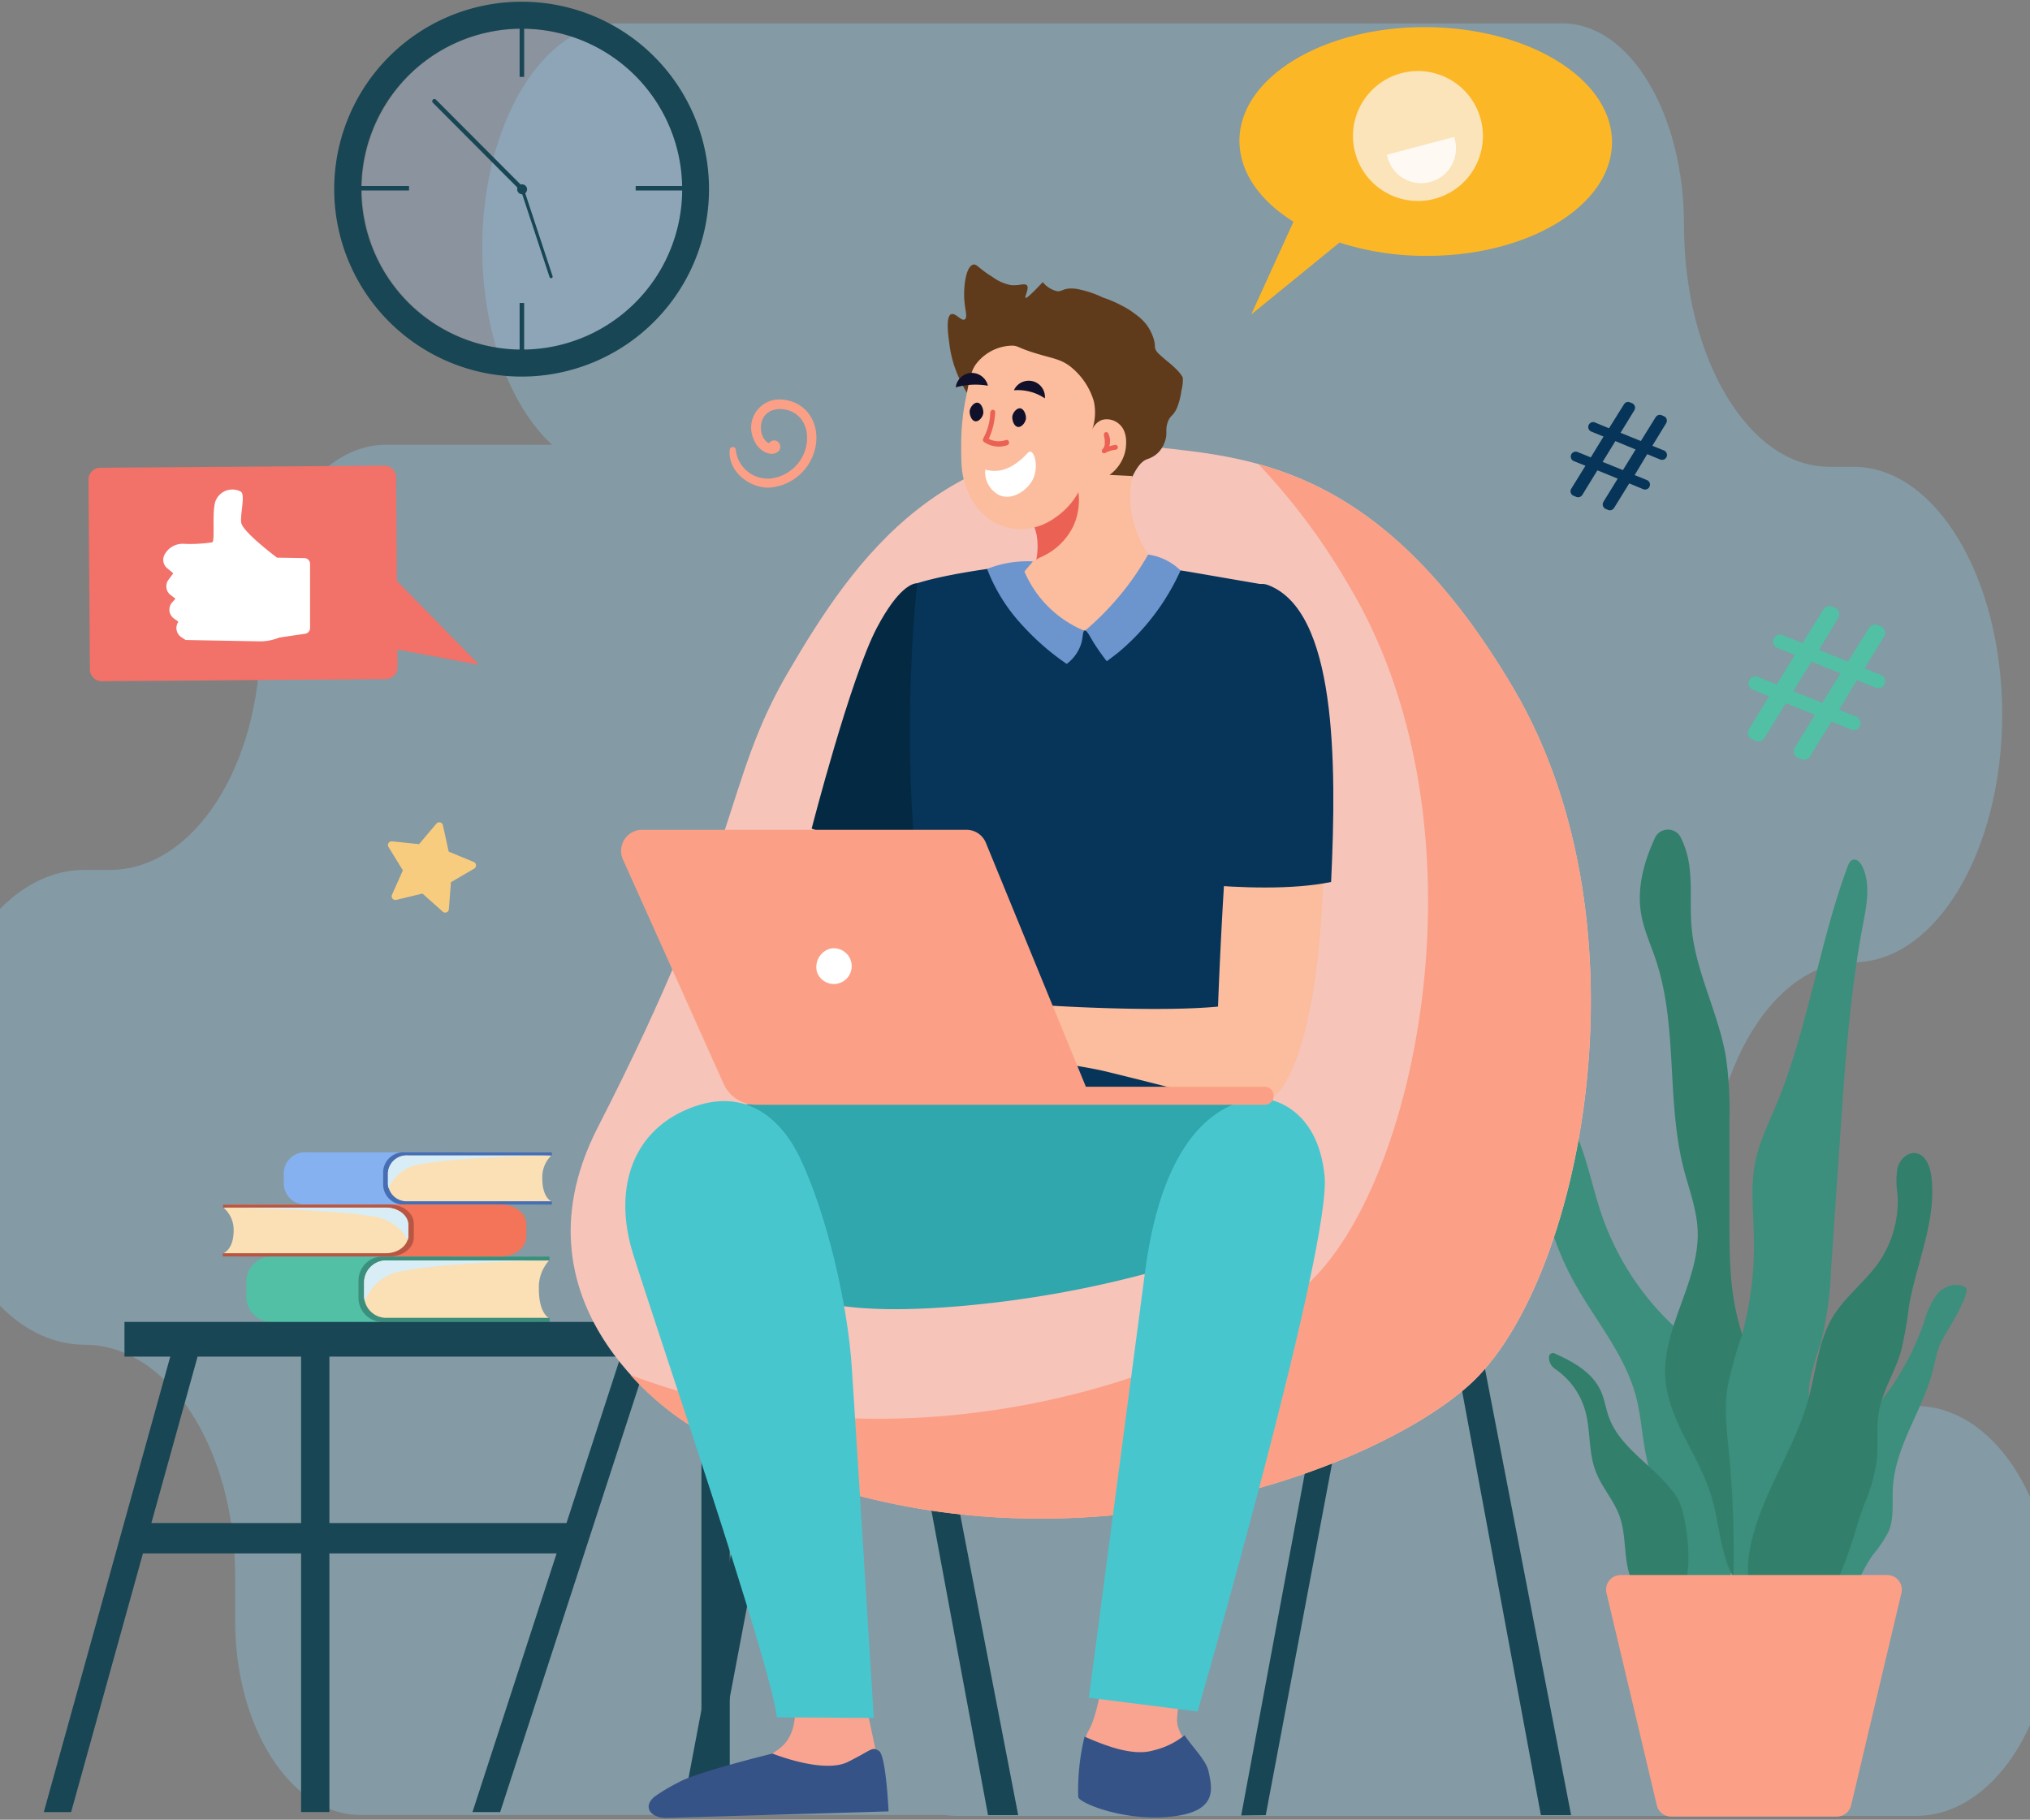 <svg width="376" height="337" fill="none" xmlns="http://www.w3.org/2000/svg"><rect width="100%" height="100%" fill="#808080" stroke="none"/><path opacity=".48" d="M354.886 260.376h-46.623c4.971-6.853 8.164-17.223 8.164-28.837v-8.579c0-24.719 12.041-44.752 26.878-44.752 15.21 0 27.549-20.547 27.549-45.889 0-25.341-12.339-45.877-27.549-45.877h-4.51c-14.85 0-26.878-20.044-26.878-44.763 0-20.622-10.041-37.341-22.429-37.341H114.279c-13.793 0-24.965 18.606-24.965 41.566 0 15.69 5.22 29.352 12.936 36.462H71.47c-12.836 0-23.249 16.087-23.249 35.83 0 23.711-12.426 42.896-27.847 42.896H15.69c-15.77 0-28.58 19.7-28.58 43.969 0 24.301 12.773 43.969 28.58 43.969 15.383 0 27.859 19.218 27.859 42.896v8.183c0 19.925 10.4 36.011 23.237 36.011h108.107c.822.117 1.653.175 2.486.172h177.507c14.03 0 25.412-16.987 25.412-37.942 0-20.987-11.382-37.974-25.412-37.974Z" fill="#8CD3F5" fill-opacity=".64"/><path d="M135.181 83.157c-.527 4.126 3.76 7.392 7.52 7.134a9.412 9.412 0 0 0 8.411-7.886c.667-4.48-2.03-8.067-6.198-8.4a5.211 5.211 0 0 0-5.479 6.94c.838 2.61 3.223 3.588 4.426 2.868a1.189 1.189 0 0 0 .662-1.209 1.19 1.19 0 0 0-.92-1.026 1.162 1.162 0 0 0-1.16.505c-.988-.397-1.934-2.202-1.3-4.157.827-2.482 3.975-2.632 5.93-1.472 2.492 1.482 2.879 4.673 1.966 7.208a7.66 7.66 0 0 1-6.446 4.963 5.975 5.975 0 0 1-6.327-5.457.584.584 0 0 0-.539-.38.581.581 0 0 0-.546.37Z" fill="#FBA086"/><path d="M264.201 5.026c-19.057-.118-34.57 9.282-34.635 20.992 0 5.855 3.793 11.173 10.013 15.04l-7.832 17.189 16.351-13.322a52.351 52.351 0 0 0 15.846 2.46c19.068.119 34.57-9.281 34.635-20.991.064-11.71-15.32-21.26-34.378-21.368Z" fill="#FCB726"/><path d="M250.998 28.242a12.036 12.036 0 0 0 10.004 8.865 12.034 12.034 0 0 0 13.644-12.64 12.034 12.034 0 0 0-23.934-.915 12.022 12.022 0 0 0 .286 4.69Z" fill="#FBE4BA"/><path d="M269.324 25.373a6.445 6.445 0 1 1-12.429 3.277l12.429-3.277Z" fill="#FFF9F3"/><path d="m71.169 86.23-52.617.394a2.18 2.18 0 0 0-2.165 2.197l.264 35.171a2.181 2.181 0 0 0 2.198 2.165l52.617-.395a2.18 2.18 0 0 0 2.164-2.197l-.264-35.171a2.18 2.18 0 0 0-2.197-2.165Z" fill="#F27168"/><path d="m71.753 105.793 16.995 17.317-20.959-3.91 3.964-13.407Z" fill="#F27168"/><path d="m56.422 103.355-5.113-.086s-6.446-4.813-6.64-6.52c-.193-1.709.86-5.297-.14-5.748a3.352 3.352 0 0 0-4.447 1.429c-.977 1.643-.172 7.606-.763 8.003-1.809.272-3.64.362-5.468.269a3.79 3.79 0 0 0-3.373 2.019 2.022 2.022 0 0 0 .483 2.504l1.14.945-.892 1.192a2.032 2.032 0 0 0 .386 2.826l.903.687-.623.699a2.013 2.013 0 0 0-.485 1.574 2.02 2.02 0 0 0 .85 1.412l.795.569-.118.215a2.03 2.03 0 0 0 .666 2.654l.806.526 13.61.247a9.41 9.41 0 0 0 3.728-.698l4.803-.709a1.07 1.07 0 0 0 .902-1.074v-11.925a1.074 1.074 0 0 0-1.01-1.01Z" fill="#fff"/><path d="m291.006 90.549 2.654-4.297-2.149-.86a.913.913 0 0 1-.505-1.182.924.924 0 0 1 1.193-.504l2.449.999 2.363-3.857-2.266-.924a.915.915 0 0 1-.505-1.181.911.911 0 0 1 1.181-.505l2.6 1.074 2.783-4.448a.887.887 0 0 1 1.074-.365l.397.161a.905.905 0 0 1 .568.941.902.902 0 0 1-.127.37l-2.557 4.179 3.76 1.525 2.75-4.426a.916.916 0 0 1 1.075-.365l.429.183a.893.893 0 0 1 .52.555.908.908 0 0 1-.09.755l-2.557 4.18 2.149.859a.923.923 0 0 1 .505 1.181.926.926 0 0 1-1.182.505l-2.417-.999-2.331 3.879 2.277.923a.898.898 0 0 1 .493.488.898.898 0 0 1 .001.694.909.909 0 0 1-1.181.505l-2.59-1.074-2.814 4.555a.9.9 0 0 1-1.074.365l-.462-.183a.917.917 0 0 1-.515-.563.928.928 0 0 1 .085-.758l2.643-4.297-3.76-1.537-2.804 4.566a.924.924 0 0 1-1.075.365l-.461-.193a.894.894 0 0 1-.568-.52.907.907 0 0 1 .041-.769Zm9.594-3.491 2.352-3.814-3.749-1.558-2.363 3.857 3.76 1.515Z" fill="#073459"/><path d="m72.591 165.739 2.03-4.555-2.642-4.297a.69.69 0 0 1 .655-1.075l4.985.516 3.223-3.814a.694.694 0 0 1 1.014-.03c.089.092.15.206.178.331l1.074 4.899 4.63 1.912a.69.69 0 0 1 .431.591.687.687 0 0 1-.345.644l-4.297 2.514-.386 4.996a.676.676 0 0 1-1.14.451l-3.749-3.341-4.866 1.171a.697.697 0 0 1-.365-.017.691.691 0 0 1-.43-.896Z" fill="#F8CC7F"/><path d="m323.951 135.026 3.706-6.07-3.008-1.224a1.279 1.279 0 0 1-.014-2.37c.313-.131.666-.133.981-.005l3.47 1.397 3.352-5.457-3.223-1.3a1.292 1.292 0 0 1-.705-.69 1.282 1.282 0 0 1-.004-.986 1.285 1.285 0 0 1 1.676-.709l3.674 1.482 3.889-6.252a1.266 1.266 0 0 1 1.568-.516l.57.226a1.295 1.295 0 0 1 .734.795 1.298 1.298 0 0 1-.122 1.074l-3.566 5.941 5.371 2.149 3.889-6.253a1.3 1.3 0 0 1 1.579-.515l.612.247a1.298 1.298 0 0 1 .613 1.869l-3.621 5.909 3.008 1.213a1.292 1.292 0 0 1 .709 1.676 1.287 1.287 0 0 1-1.675.709l-3.47-1.407-3.298 5.49 3.222 1.3a1.287 1.287 0 0 1-.966 2.384l-3.674-1.493-3.975 6.446a1.276 1.276 0 0 1-1.58.516l-.655-.269a1.277 1.277 0 0 1-.612-1.858l3.749-6.092-5.371-2.148-3.975 6.445a1.282 1.282 0 0 1-1.579.516l-.656-.268a1.301 1.301 0 0 1-.764-.803 1.288 1.288 0 0 1 .141-1.099Zm13.579-4.866 3.352-5.469-5.372-2.148-3.351 5.457 5.371 2.16Z" fill="#51C0A5"/><path d="M319.43 263.489c-.387-3.363-.838-6.8-2.396-9.808-1.901-3.653-5.231-6.285-8.153-9.186a50.967 50.967 0 0 1-12.151-19.337c-1.944-5.618-2.911-11.602-5.597-16.909-1.632-3.223-3.867-6.145-5.726-9.26-4.393-7.37-6.789-16.115-12.751-22.249a26.766 26.766 0 0 0 6.048 21.153 36.049 36.049 0 0 1 4.297 5.21c2.03 3.556 1.848 7.896 2.084 11.989a52.42 52.42 0 0 0 6.296 22.023c3.899 7.187 9.55 13.579 11.634 21.486 1.568 5.919 1.074 12.569 4.448 17.704.41.522.704 1.127.859 1.773.033.359.011.721-.064 1.074l-.226 1.429c-.752 4.845-1.547 11.022 2.621 14.642 2.89 2.525 6.607 2.579 8.68-.762 2.074-3.342 1.902-8.294 1.752-12.075-.269-6.253-.946-12.623-1.655-18.897Z" fill="#3C8F7C"/><path d="M326.938 259.588c-1.623-5.607-4.147-10.957-5.372-16.662-1.225-5.532-1.235-11.258-1.235-16.93v-18.629a70.507 70.507 0 0 0-.645-11.57c-1.375-8.207-5.64-15.792-6.37-24.074-.312-3.588.053-7.209-.344-10.743a16.781 16.781 0 0 0-1.687-5.941 2.645 2.645 0 0 0-2.414-1.405 2.648 2.648 0 0 0-2.334 1.534c-2.073 4.49-3.384 9.346-2.546 14.148.494 2.89 1.751 5.576 2.675 8.347 4.157 12.365 1.955 26.041 5.167 38.675.967 3.813 2.439 7.52 2.611 11.484.408 9.411-6.629 18.005-5.984 27.405.537 7.703 6.07 14.084 8.401 21.486 1.3 4.125 1.579 8.519 2.976 12.612 1.074 3.223 3.598 7.036 7.52 6.069 3.717-.913 2.599-3.942 2.427-6.843-.612-9.883-.086-19.391-2.846-28.963Z" fill="#327F6C"/><path d="M335.437 264.735c-.161-2.922-.656-5.855-.247-8.745a51.778 51.778 0 0 1 2.009-7.112 64.51 64.51 0 0 0 1.944-13.697l1.719-25.16c.892-13.031 1.783-26.105 4.222-38.932.677-3.567 1.439-7.423-.172-10.678-.333-.688-.999-1.418-1.73-1.182-.515.161-.773.73-.956 1.235-5.371 14.482-7.337 30.08-13.289 44.304-1.418 3.405-3.083 6.757-3.813 10.378-.892 4.35-.398 8.841-.291 13.278a62.262 62.262 0 0 1-2.213 18.896 79.83 79.83 0 0 0-2.653 9.615c-.623 4.104-.097 8.283.301 12.419a191.26 191.26 0 0 1 .762 23.924c-.15 4.695 3.814 4.566 6.446 1.687 1.837-2.02 1.816-4.233 2.45-6.736 2.03-8.24 6.016-14.567 5.511-23.494Z" fill="#3C8F7C"/><path d="M310.696 277.453c-3.502-5.629-10.474-8.82-12.708-15.04-.57-1.59-.795-3.298-1.494-4.834-1.547-3.416-5.06-5.372-8.508-6.919a.725.725 0 0 0-.729.024.728.728 0 0 0-.345.642c-.015.42.076.836.264 1.211.187.376.466.698.81.938a13.966 13.966 0 0 1 5.586 7.617c1.074 3.652.602 7.659 1.934 11.237 1.074 2.997 3.405 5.446 4.48 8.454.977 2.75.881 5.758 1.343 8.648.461 2.89 1.74 5.952 4.393 7.177 9.637 4.35 7.241-15.524 4.974-19.155Z" fill="#327F6C"/><path d="M350.596 275.595c-.151 2.718.268 5.575-.806 8.079a24.466 24.466 0 0 1-2.911 4.297c-3.524 4.984-4.802 12.064-10.228 14.879a1.885 1.885 0 0 1-1.16.279 1.778 1.778 0 0 1-1.138-1.16c-1.333-3.105.161-6.596 1.074-9.852a2.408 2.408 0 0 0 0-1.729c-.301-.57-.978-.817-1.44-1.279-.924-.891-.838-2.384-.655-3.674a83.861 83.861 0 0 1 1.934-9.496 16.725 16.725 0 0 1 2.03-5.082 22.93 22.93 0 0 1 4.297-4.243 50.724 50.724 0 0 0 14.825-21.883 14.605 14.605 0 0 1 2.482-5.189c1.3-1.429 3.61-2.149 5.189-1.074 1.074.784-3.481 8.186-4.018 9.067-1.526 2.535-1.547 4.737-2.417 7.52-2.149 6.982-6.661 13.149-7.058 20.54Z" fill="#3C8F7C"/><path d="M345.244 278.743a33.277 33.277 0 0 0 2.342-7.982c.376-3.073-.118-6.22.409-9.271.676-3.911 2.965-7.359 4.093-11.173a72.645 72.645 0 0 0 1.504-8.476c1.407-8.089 5.21-15.996 4.114-24.139-.236-1.773-1.074-3.835-2.793-4.136-1.59-.28-3.04 1.181-3.449 2.739a14.573 14.573 0 0 0 0 4.824 19.977 19.977 0 0 1-3.566 12.784c-2.503 3.534-6.134 6.198-8.38 9.894-2.76 4.544-3.136 10.087-4.544 15.212-2.793 10.184-9.819 19.079-11.097 29.564-.505 4.179.473 9.25 4.297 10.926 11.183 4.823 14.524-14.235 17.07-20.766Z" fill="#327F6C"/><path d="M325.766 291.678h-25.578a2.715 2.715 0 0 0-2.127 1.032 2.712 2.712 0 0 0-.505 2.309l9.325 39.308a2.696 2.696 0 0 0 2.631 2.084h30.714a2.705 2.705 0 0 0 2.643-2.084l9.314-39.308a2.715 2.715 0 0 0-.505-2.309 2.715 2.715 0 0 0-2.127-1.032h-23.785Z" fill="#FBA086"/><path d="M118.571 214.113c-1.074 0-1.923 1.214-1.923 2.729 0 1.515.849 2.729 1.913 2.729 1.063 0 1.923-1.214 1.923-2.729 0-1.515-.849-2.729-1.913-2.729Zm0 .774c.57 0 1.075.279 1.075.634 0 .354-.462.623-1.075.623-.612 0-1.074-.28-1.074-.634 0-.355.505-.612 1.074-.612v-.011Zm0 3.663c-.795 0-1.45-.44-1.45-.978 0-.537.655-.977 1.461-.977s1.45.44 1.45.977c0 .538-.666.978-1.471.978h.01Z" fill="#466EB4"/><path d="M114.218 220.141a6.694 6.694 0 0 0-.613 2.771v20.003a2.217 2.217 0 0 0 2.149 2.149h11.441a2.142 2.142 0 0 0 1.561-.606 2.136 2.136 0 0 0 .652-1.543l.054-20.003a6.706 6.706 0 0 0-.602-2.771h-14.642Z" fill="#7F1D9C"/><path d="M114.218 220.141a6.694 6.694 0 0 0-.613 2.771v20.003a2.217 2.217 0 0 0 2.149 2.149h11.441a2.142 2.142 0 0 0 1.561-.606 2.136 2.136 0 0 0 .652-1.543l.054-20.003a6.706 6.706 0 0 0-.602-2.771h-14.642Z" fill="#7F1D9C"/><path d="m129.462 222.944-.054 20.003a2.15 2.15 0 0 1-1.371 2.004 2.141 2.141 0 0 1-.842.144h-11.441a2.212 2.212 0 0 1-2.149-2.148v-20.003a6.695 6.695 0 0 1 .613-2.772h14.642c.398.87.603 1.815.602 2.772Z" fill="#F37458"/><path d="M116.584 242.916v-19.992a6.67 6.67 0 0 1 .613-2.772h-3.03c-.4.87-.609 1.815-.612 2.772v20.003a2.211 2.211 0 0 0 2.148 2.149h3.04a2.162 2.162 0 0 1-1.53-.629 2.161 2.161 0 0 1-.629-1.531Z" fill="#F48C80"/><path d="m129.463 222.945-.053 20.004a2.152 2.152 0 0 1-2.213 2.148h-4.674a2.138 2.138 0 0 0 1.576-.598 2.157 2.157 0 0 0 .659-1.55l.054-20.004a6.717 6.717 0 0 0-.613-2.771h4.663c.397.87.602 1.815.601 2.771Z" fill="#B75743"/><path d="M128.916 220.173h-14.643a1.164 1.164 0 0 1 1.171-1.15h12.301a1.182 1.182 0 0 1 1.171 1.161v-.011Z" fill="#13375A"/><path d="m113.572 238.966-.006 2.481 15.857.039.006-2.482-15.857-.038Z" fill="#355387"/><path d="M99.814 213.705h1.751a1.865 1.865 0 0 0-1.075-.311H56.724a3.932 3.932 0 0 0-4.158 3.652v2.342a3.934 3.934 0 0 0 4.158 3.674h43.315l-.225-9.357Z" fill="#86B1F0"/><path d="M74.944 213.395a3.77 3.77 0 0 0-3.975 3.523v2.643a3.76 3.76 0 0 0 3.975 3.513h27.276v-.591h-.161l-6.93-.58-1.364-4.856s2.707-2.686 2.88-2.761c.171-.075 5.457-.279 5.457-.279h.118v-.591l-27.276-.021Z" fill="#466EB4"/><path d="M100.446 218.219a5.647 5.647 0 0 1 1.665-4.233h-26.61a3.452 3.452 0 0 0-3.642 3.223v2.031a3.448 3.448 0 0 0 3.642 3.222h26.61s-1.665-.655-1.665-4.243Z" fill="#FAE0B4"/><path d="M71.86 217.22v2.03c0 .265.032.528.096.785a7.615 7.615 0 0 1 5.898-4.427c7.638-1.407 24.257-1.622 24.257-1.622h-26.61a3.449 3.449 0 0 0-3.642 3.234Z" fill="#D9EDF6" style="mix-blend-mode:multiply"/><path d="M99.092 233.074h1.977a1.991 1.991 0 0 0-1.171-.386H50.32a4.656 4.656 0 0 0-3.302 1.332 4.644 4.644 0 0 0-1.393 3.276v2.922a4.65 4.65 0 0 0 4.695 4.609h49.03l-.258-11.753Z" fill="#51C0A5"/><path d="M70.904 232.699a4.46 4.46 0 0 0-4.502 4.405v3.309a4.46 4.46 0 0 0 4.502 4.404h30.907v-.741h-.129l-7.842-.73-1.59-6.102s3.061-3.374 3.222-3.46c.162-.085 6.178-.343 6.178-.343h.129v-.731l-30.875-.011Z" fill="#3C8F7C"/><path d="M99.814 238.737a7.38 7.38 0 0 1 1.88-5.297h-30.08a4.09 4.09 0 0 0-2.92 1.143 4.072 4.072 0 0 0-1.249 2.875v2.546a4.092 4.092 0 0 0 4.126 4.05h30.08s-1.837-.827-1.837-5.317Z" fill="#FAE0B4"/><path d="M67.445 237.458v2.546c0 .33.043.659.13.978a8.794 8.794 0 0 1 6.66-5.543c8.659-1.762 27.459-2.02 27.459-2.02h-30.08a4.07 4.07 0 0 0-3.837 2.47 4.08 4.08 0 0 0-.332 1.569Z" fill="#D9EDF6" style="mix-blend-mode:multiply"/><path d="M43.984 223.374h-1.976c.355-.207.76-.315 1.17-.311h49.6c2.6 0 4.706 1.632 4.706 3.652v2.321c0 2.019-2.149 3.652-4.705 3.652H43.737l.247-9.314Z" fill="#F37458"/><path d="M72.151 223.074c2.482 0 4.49 1.558 4.49 3.492v2.621c0 1.934-2.008 3.491-4.49 3.491H41.266v-.591h.129l7.853-.58 1.59-4.791s-3.062-2.675-3.223-2.739c-.162-.065-6.178-.28-6.178-.28h-.128v-.58l30.842-.043Z" fill="#B75743"/><path d="M43.275 227.855a5.37 5.37 0 0 0-1.88-4.201h30.08c2.277 0 4.125 1.44 4.125 3.223v1.988c0 1.772-1.848 3.222-4.125 3.222h-30.08s1.88-.666 1.88-4.232Z" fill="#FAE0B4"/><path d="M75.643 226.866v1.999c-.001.262-.04.523-.118.773a8.533 8.533 0 0 0-6.672-4.394c-8.658-1.407-27.458-1.611-27.458-1.611h30.08c2.32.021 4.168 1.461 4.168 3.233Z" fill="#D9EDF6" style="mix-blend-mode:multiply"/><path d="M147.371 244.807H23.055v6.424H147.37v-6.424ZM106.593 282.053h-81.28v5.618h81.28v-5.618Z" fill="#184654"/><path d="M135.168 248.008h-5.242v87.565h5.242v-87.565ZM61.012 248.008H55.77v87.565h5.242v-87.565ZM92.636 335.584l28.243-86.813-4.63-1.515-28.737 88.328h5.124ZM13.173 335.583l24.16-87.007-4.694-1.31-24.526 88.317h5.06Z" fill="#184654"/><path opacity=".3" d="M96.708 64.734c16.381 0 29.661-13.304 29.661-29.715 0-16.41-13.28-29.714-29.661-29.714S67.047 18.608 67.047 35.019c0 16.411 13.28 29.715 29.66 29.715Z" fill="#A0BFE4"/><path d="M75.76 34.44H64.824v.837H75.76v-.837ZM128.678 34.44h-10.936v.837h10.936v-.837ZM97.084 3.285h-.838v10.958h.838V3.285ZM97.084 56.107h-.838v10.958h.838V56.107ZM97.623 35.02a.914.914 0 1 1-1.827.02.914.914 0 0 1 1.827-.02Z" fill="#184654"/><path d="M96.687 35.429a.408.408 0 0 1-.279-.119L80.165 19.013a.403.403 0 0 1 .57-.569l16.264 16.297a.397.397 0 0 1 0 .57.421.421 0 0 1-.312.118Z" fill="#184654"/><path d="M101.942 51.489a.302.302 0 0 1-.151-.172l-5.253-15.91a.294.294 0 0 1 .559-.183l5.253 15.91a.302.302 0 0 1-.183.376.32.32 0 0 1-.225-.021Z" fill="#184654"/><path d="M96.688.32a34.71 34.71 0 1 0 34.635 34.7 34.677 34.677 0 0 0-10.131-24.523A34.67 34.67 0 0 0 96.688.32Zm1.858 64.36a29.714 29.714 0 1 1 27.749-31.519 29.678 29.678 0 0 1-16.535 28.54 29.683 29.683 0 0 1-11.192 2.98h-.022ZM151.334 229.093l-4.654-.882-20.193 106.563 4.654.882 20.193-106.563ZM285.408 336.152h5.597l-20.842-107.955-4.651.881 19.896 107.074ZM183.008 336.154h5.586l-20.841-107.955-4.651.881 19.906 107.074ZM234.443 336.153l-4.545.054 19.993-107.525 4.652.881-20.1 106.59Z" fill="#184654"/><path d="M214.161 82.815c18.413 1.977 42.241 4.06 66.165 44.658 26.148 44.368 12.387 110.652-8.25 129.076-20.637 18.424-88.092 41.156-144.707 7.111 0 0-34.216-20.637-16.651-54.874 27.018-52.705 23.194-63.684 35.28-84.342 12.085-20.659 29.113-45.808 68.163-41.629Z" fill="#F7C4BA"/><path d="M280.327 127.473c-16.33-27.716-32.616-37.481-47.205-41.489a121.399 121.399 0 0 1 17.039 23.001c26.148 44.379 12.386 110.651-8.251 129.075-18.263 16.34-73.384 36.064-125.133 16.577a52.667 52.667 0 0 0 10.55 9.045c56.658 34.044 124.069 11.301 144.706-7.112 20.637-18.413 34.442-84.729 8.294-129.097Z" fill="#FBA086"/><path d="M169.899 108.008c-.956 0-3.588.913-7.445 8.175-4.92 9.271-12.118 37.267-12.118 37.267l21.486 7.971 2.75-5.844 4.544-44.991s-8.949-2.589-9.217-2.578Z" fill="#042A43"/><path d="M198.283 103.967c-6.134 0-21.324 1.794-28.382 4.039 0 0-5.179 44.368 4.662 78.079 2.213 7.52-1.816 31.283-1.816 31.283l63.609-.838s-7.52-57.388-4.695-66.605c2.826-9.218 2.912-41.575 2.912-41.575s-.441-.065-14.299-2.46a146.262 146.262 0 0 0-21.991-1.923Z" fill="#073459"/><path d="M205.693 299.703s-1.407 16.19-3.996 20.669c-2.589 4.48.14 12.108.279 13.15.14 1.042 5.447 2.546 13.891 1.643 8.444-.902 8.304-2.836 7.616-5.973-.687-3.137-5.167-7.176-5.446-10.162-.28-2.987 2.589-13.751 2.589-13.751l-14.933-5.576Z" fill="#F8A491"/><path d="M179.922 204.005s-43.917-2.428-53.714 3.491c-9.798 5.92 1.772 18.07 1.772 18.07a47.699 47.699 0 0 0 16.114 12.794c6.339 3.051 14.331 5.039 32.541 3.621a200.419 200.419 0 0 0 46.194-9.239c7.617-2.697 12.891-9.056 13.493-16.211a18.262 18.262 0 0 0-3.653-12.043l-52.747-.483Z" fill="#30A6AD"/><path d="M216.92 336.422c8.691-.924 7.617-5.178 6.919-8.412-.441-2.019-2.933-4.404-4.426-6.66a14.497 14.497 0 0 1-5.812 2.814c-3.921 1.16-9.303-1.074-12.72-2.557a41.904 41.904 0 0 0-1.171 11.173c.108 1.085 8.509 4.587 17.21 3.642Z" fill="#355387"/><path d="M212.118 235.309c-1.751 13.235-10.442 79.099-10.442 79.099l20.153 2.546s24.784-85.942 23.516-99.124c-1.267-13.181-10.549-14.256-10.549-14.256s-18.037-3.287-22.678 31.735Z" fill="#48C6CE"/><path d="M235.272 113.239c-5.952-2.224-8.853 51.19-9.669 73.17-10.528 1.01-28.888 0-33.464-.333-2.149-.161-7.101-1.977-9.239-2.256a22.094 22.094 0 0 0-5.264-.247c-.387.075-11.366 4.544-12.311 5.522-1.16 1.224-4.297 4.297-3.782 5.618.516 1.321 6.059-3.695 6.059-3.695l2.697-1.515c-3.363 3.223-9.766 7.584-8.842 9.153.924 1.568 6.682-2.847 10.797-5.823-3.534 3.223-7.928 8.874-6.908 9.765 1.021.892 5.898-5.79 11.237-7.692 1.977-.709 3.954 1.247 5.511 1.483 1.319.317 2.684.39 4.029.215l5.78-1.633c1.976.183 2.019 1.343 4.007 1.762 2.309.494 6.102 1.01 9.034 1.719 16.931 4.125 22.56 6.037 27.76 6.037 15.706-.011 16.619-85.996 2.568-91.25Z" fill="#FBBD9D"/><path d="M246.55 163.333c1.074-22.56.945-50.266-11.72-55.004-4.996-1.869-13.805 9.368-12.215 55.466 6.757.612 16.684 1.042 23.935-.462Z" fill="#073459"/><path d="M146.758 313.551s1.751 5.618-1.396 9.335c-3.148 3.717-16.233 7.359-17.952 9.379a5.632 5.632 0 0 0-1.59 3.728l36.73-1.01-.397-11.055-1.698-7.949-13.697-2.428Z" fill="#F8A491"/><path d="M143.085 324.743s9.432 3.803 13.966 1.547c4.533-2.256 4.426-2.879 5.747-2.041 1.321.838 1.783 11.205 1.783 11.205l-41.295 1.214c-2.868-.065-4.297-2.149-1.988-3.986a33.906 33.906 0 0 1 4.502-2.664c3.255-1.848 17.285-5.275 17.285-5.275Z" fill="#355387"/><path d="M148.147 214.373c-2.836-5.952-9.292-13.698-20.648-9.035-10.839 4.458-13.74 15.394-10.324 26.599 3.417 11.205 25.923 77.08 26.707 86.093l17.962.119s-3.223-52.157-4.061-64.758c-.773-12.097-4.716-28.716-9.636-39.018Z" fill="#48C6CE"/><path d="M118.978 153.664h60.063a3.914 3.914 0 0 1 3.588 2.471l18.5 45.12h33.109a1.676 1.676 0 0 1 1.548 2.316 1.665 1.665 0 0 1-1.548 1.025h-94.204a6.568 6.568 0 0 1-6.005-3.878l-18.618-41.478a3.917 3.917 0 0 1 1.673-5.102 3.903 3.903 0 0 1 1.894-.474Z" fill="#FBA086"/><path d="M151.313 179.972a3.313 3.313 0 0 0 2.807 2.239 3.317 3.317 0 0 0 1.839-.348 3.31 3.31 0 0 0-2.164-6.188 3.533 3.533 0 0 0-2.482 4.297Z" fill="#fff"/><path d="M188.688 90.926c-.613 2.514 2.546 4.007 3.351 8.326a12.689 12.689 0 0 1-1.321 7.831c2.643 4.383 7.08 6.446 10.302 5.296 4.147-1.428 4.641-7.52 4.792-9.346.537-6.639-2.998-15.244-8.885-16.168-3.394-.537-7.616 1.461-8.239 4.06Z" fill="#EB6255"/><path d="M182.632 77.153a23.857 23.857 0 0 1-5.844-9.293 21.292 21.292 0 0 1-.957-4.297c-.225-1.633-.676-4.93.344-5.371.795-.322 1.869 1.321 2.493.967.623-.355.053-1.784-.065-3.76-.14-2.493.333-6.038 1.644-6.392.677-.183.956.677 3.534 2.245a8.492 8.492 0 0 0 3.384 1.536c1.633.194 2.621-.451 3.062.086.44.537-.537 2.149-.247 2.31 0 0 .268.182 3.158-2.944a4.825 4.825 0 0 0 2.654 1.687c.816.086.945-.355 2.148-.483a6.543 6.543 0 0 1 2.342.246 18.45 18.45 0 0 1 4.996 1.934 20.685 20.685 0 0 1-2.503-.967 21.98 21.98 0 0 1 4.995 1.934c.94.47 1.829 1.036 2.653 1.687a9.063 9.063 0 0 1 1.923 1.837 8.605 8.605 0 0 1 1.365 2.728c.376 1.3 0 1.43.472 2.149.151.247.258.408 1.934 1.837 2.707 2.149 2.965 3.126 2.965 3.126a7.384 7.384 0 0 1-.247 2.32 13.379 13.379 0 0 1-.816 3.224c-.72 1.632-1.214 1.31-1.708 2.632-.591 1.59.075 2.148-.656 3.92a5.259 5.259 0 0 1-1.139 1.784 5.133 5.133 0 0 1-2.019 1.193c-2.976 1.074-3.685 7.648-5.834 8.067-2.148.42-2.718-5.006-7.305-8.97-5.919-5.167-10.721-1.364-16.726-6.972Z" fill="#603B1B"/><path d="M180.835 67.355c-.913 1.182-1.225 2.697-1.794 5.673a43.077 43.077 0 0 0-1.01 9.27c0 3.664 0 5.598 1.021 8.08a11.704 11.704 0 0 0 4.297 5.854 10.571 10.571 0 0 0 5.715 1.773 11.138 11.138 0 0 0 6.381-2.149 13.484 13.484 0 0 0 4.298-4.705 11.505 11.505 0 0 1-.914 6.23 11.987 11.987 0 0 1-6.316 5.909l-4.04 2.385c.083 2.331.878 4.58 2.278 6.446 3.448 4.533 9.174 4.641 10.195 4.63 1.02-.011 6.907 0 10.238-4.748a11.473 11.473 0 0 0 1.504-9.39 19.077 19.077 0 0 1-3.288-9.088 18.882 18.882 0 0 1 .344-5.371l-4.233-.204a7.518 7.518 0 0 0 2.901-4.34c.118-.624.677-3.47-1.074-5.039a3.44 3.44 0 0 0-3.223-.806 3.22 3.22 0 0 0-1.859 1.912 9.778 9.778 0 0 0 .344-5.371 12.83 12.83 0 0 0-4.555-6.585c-1.504-1.075-2.739-1.3-4.984-1.934-4.803-1.343-4.298-1.794-5.726-1.773a8.592 8.592 0 0 0-6.5 3.341Z" fill="#FBBD9D"/><path d="M191.323 103.967a20.54 20.54 0 0 0-5.372.44 19.697 19.697 0 0 0-3.115.956 32.269 32.269 0 0 0 4.297 7.778 34.533 34.533 0 0 0 2.535 2.987 46.256 46.256 0 0 0 7.907 6.822 7.526 7.526 0 0 0 2.729-3.889c.301-1.139.215-2.149.601-2.267.387-.118.838.838 1.623 2.148a41.439 41.439 0 0 0 2.47 3.513 85.568 85.568 0 0 0 2.149-1.633 42.547 42.547 0 0 0 11.516-15.179 10.74 10.74 0 0 0-6.005-2.944 52.336 52.336 0 0 1-11.742 14.138 20.624 20.624 0 0 1-11.172-11.001l1.579-1.869Z" fill="#6C94CD"/><path d="M190.891 83.652c-.515-.129-.805.817-2.589 2.074a7.823 7.823 0 0 1-2.75 1.332 6.446 6.446 0 0 1-3.062-.086 4.806 4.806 0 0 0 2.568 4.716c2.428 1.074 5.199-.87 6.22-2.857 1.096-2.15.451-4.996-.387-5.179Z" fill="#fff"/><path d="M183.425 76.25a10.742 10.742 0 0 1-1.321 4.975.471.471 0 0 0 .161.623 4.802 4.802 0 0 0 4.297.601c.591-.204.333-1.16-.269-.956a4.026 4.026 0 0 1-3.512-.43l.161.623a13.148 13.148 0 0 0 1.386-5.435.434.434 0 0 0-.425-.362.43.43 0 0 0-.424.362h-.054ZM204.458 80.742c.029.051.055.105.075.16v.087c0 .118.065.247.086.365.022.118 0 .075 0 0a.314.314 0 0 0 0 .097v.236a2.27 2.27 0 0 1 0 .387v.29l-.064.193v.086c-.093.216-.22.415-.376.59a.431.431 0 0 0-.015.545.432.432 0 0 0 .53.122 5.095 5.095 0 0 1 1.934-.612.454.454 0 0 0 .411-.326.452.452 0 0 0-.529-.566 6.969 6.969 0 0 0-2.245.773l.515.666a3.226 3.226 0 0 0 .473-3.62.429.429 0 0 0-.741.43l-.054.097Z" fill="#EB6255"/><path d="M181.063 74.574c.666.086 1.074 1.075 1.074 1.805s-.763 1.719-1.461 1.644c-.698-.075-1.074-1.075-1.074-1.794 0-.72.762-1.73 1.461-1.655ZM188.957 75.617c.666.075 1.074 1.075 1.074 1.794 0 .72-.762 1.73-1.461 1.655-.698-.076-1.074-1.075-1.074-1.794 0-.72.763-1.73 1.461-1.655ZM193.534 73.77a8.971 8.971 0 0 0-3.223-1.343 8.854 8.854 0 0 0-2.514-.15 3.007 3.007 0 0 1 5.737 1.493ZM182.986 71.427a13.706 13.706 0 0 0-3.126-.172 14.65 14.65 0 0 0-2.837.473 3.066 3.066 0 0 1 2.643-2.654 3.094 3.094 0 0 1 3.32 2.353Z" fill="#10102A"/></svg>
